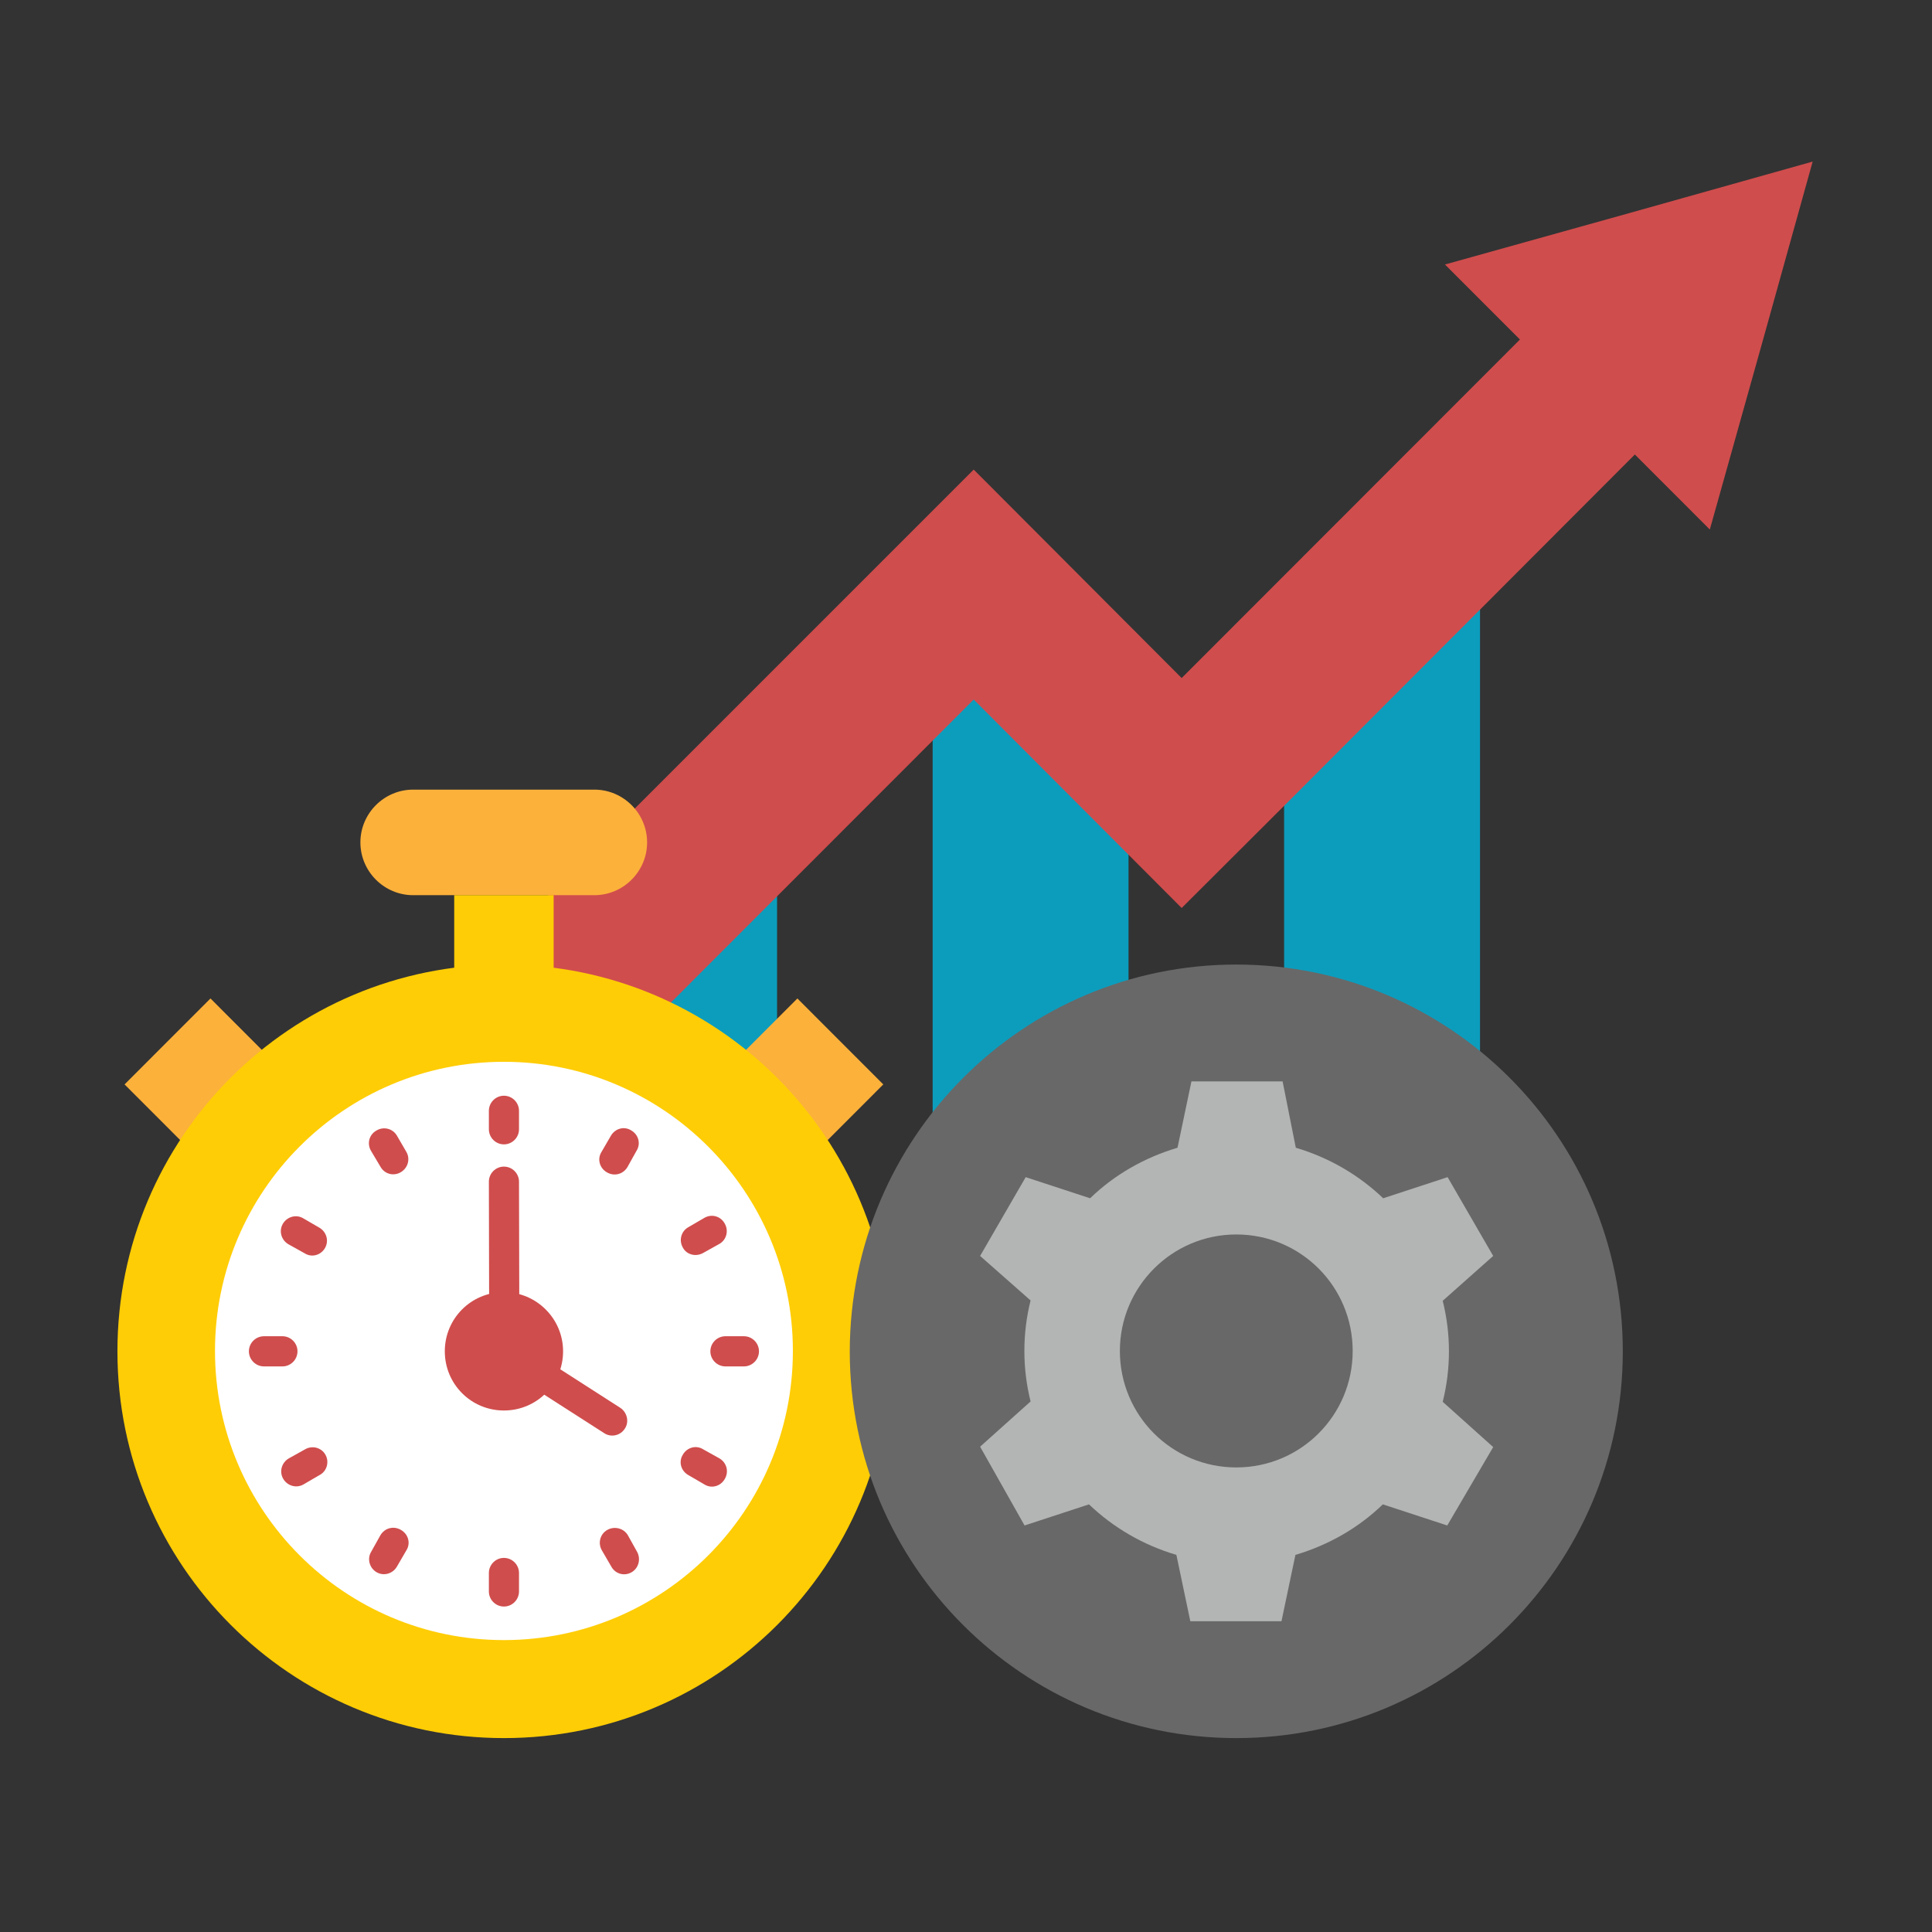 <svg xmlns="http://www.w3.org/2000/svg" xmlns:xlink="http://www.w3.org/1999/xlink" width="500" zoomAndPan="magnify" viewBox="0 0 375 375" height="500" preserveAspectRatio="xMidYMid meet" version="1.0"><rect x="0" y="0" width="375" height="375" fill="#333333" stroke="none"/><defs><clipPath id="f5f96a4611"><path d="M 73 31.363 L 351.938 31.363 L 351.938 229 L 73 229 Z M 73 31.363 " clip-rule="nonzero"/></clipPath><clipPath id="3f952a06c4"><path d="M 22.688 187 L 173 187 L 173 337.363 L 22.688 337.363 Z M 22.688 187 " clip-rule="nonzero"/></clipPath><clipPath id="28f79c6e87"><path d="M 164 187 L 315 187 L 315 337.363 L 164 337.363 Z M 164 187 " clip-rule="nonzero"/></clipPath></defs><path fill="#0c9dbd" d="M 150.828 154.363 L 150.828 291.777 L 112.805 291.777 L 112.805 192.484 Z M 287.27 99.34 L 287.27 291.777 L 249.246 291.777 L 249.246 137.387 L 251.734 134.898 Z M 219.047 152.094 L 219.047 291.777 L 181.027 291.777 L 181.027 129.926 L 188.996 121.949 Z M 219.047 152.094 " fill-opacity="1" fill-rule="evenodd"/><g clip-path="url(#f5f96a4611)"><path fill="#d04d4d" d="M 188.996 91.145 L 229.359 131.609 L 295.02 65.898 L 280.469 51.34 L 316.152 41.387 L 351.836 31.363 L 341.891 67.07 L 331.875 102.777 L 317.324 88.219 L 251.734 153.926 L 229.359 176.242 L 188.996 135.777 L 95.984 228.852 L 73.684 206.461 Z M 188.996 91.145 " fill-opacity="1" fill-rule="evenodd"/></g><path fill="#fcb13b" d="M 40.852 193.801 L 57.816 210.777 C 54.746 213.191 51.746 215.828 48.969 218.609 C 46.117 221.461 43.559 224.387 41.145 227.461 L 24.18 210.484 Z M 154.773 193.801 L 137.812 210.777 C 140.883 213.191 143.879 215.828 146.66 218.609 C 149.512 221.461 152.145 224.387 154.484 227.461 L 171.445 210.484 Z M 154.773 193.801 " fill-opacity="1" fill-rule="evenodd"/><path fill="#fcb13b" d="M 80.191 153.266 L 115.363 153.266 C 120.992 153.266 125.602 157.875 125.602 163.512 C 125.602 169.145 120.992 173.754 115.363 173.754 L 80.191 173.754 C 74.562 173.754 69.953 169.145 69.953 163.512 C 69.953 157.875 74.562 153.266 80.191 153.266 Z M 80.191 153.266 " fill-opacity="1" fill-rule="evenodd"/><path fill="#ffcd05" d="M 107.465 173.754 L 107.465 193.363 C 104.32 192.996 101.105 192.777 97.812 192.777 C 94.523 192.777 91.305 192.996 88.164 193.363 L 88.164 173.754 Z M 107.465 173.754 " fill-opacity="1" fill-rule="evenodd"/><g clip-path="url(#3f952a06c4)"><path fill="#ffcd05" d="M 97.812 187.219 C 139.199 187.219 172.836 220.801 172.836 262.289 C 172.836 303.777 139.273 337.363 97.812 337.363 C 56.355 337.363 22.793 303.707 22.793 262.289 C 22.793 220.801 56.355 187.219 97.812 187.219 Z M 97.812 187.219 " fill-opacity="1" fill-rule="evenodd"/></g><path fill="#ffffff" d="M 97.812 206.094 C 128.746 206.094 153.898 231.266 153.898 262.219 C 153.898 293.242 128.746 318.34 97.812 318.34 C 66.812 318.34 41.73 293.168 41.73 262.219 C 41.73 231.266 66.812 206.094 97.812 206.094 Z M 97.812 206.094 " fill-opacity="1" fill-rule="evenodd"/><path fill="#d04d4d" d="M 94.891 215.609 C 94.891 213.996 96.207 212.68 97.812 212.68 C 99.422 212.68 100.738 213.996 100.738 215.609 L 100.738 219.191 C 100.738 220.801 99.422 222.121 97.812 222.121 C 96.207 222.121 94.891 220.801 94.891 219.191 Z M 139.641 283.07 C 141.027 283.875 141.539 285.633 140.664 287.094 C 139.859 288.484 138.105 288.996 136.715 288.121 L 133.57 286.289 C 132.18 285.484 131.668 283.73 132.547 282.34 C 133.352 280.949 135.105 280.438 136.496 281.316 Z M 144.391 259.363 C 146 259.363 147.316 260.68 147.316 262.289 C 147.316 263.898 146 265.219 144.391 265.219 L 140.809 265.219 C 139.199 265.219 137.883 263.898 137.883 262.289 C 137.883 260.68 139.199 259.363 140.809 259.363 Z M 136.715 236.387 C 138.105 235.582 139.859 236.023 140.664 237.484 C 141.469 238.875 141.027 240.633 139.641 241.438 L 136.496 243.191 C 135.105 243.996 133.277 243.559 132.547 242.168 C 131.742 240.777 132.18 239.023 133.57 238.219 Z M 72.004 223.363 C 71.199 221.973 71.637 220.219 73.098 219.414 C 74.488 218.609 76.242 219.047 77.047 220.438 L 78.875 223.582 C 79.68 224.973 79.168 226.73 77.777 227.535 C 76.391 228.34 74.637 227.898 73.832 226.438 Z M 55.988 241.512 C 54.602 240.707 54.086 238.949 54.891 237.559 C 55.695 236.168 57.453 235.656 58.84 236.461 L 61.984 238.289 C 63.375 239.094 63.887 240.852 63.082 242.242 C 62.277 243.633 60.523 244.145 59.133 243.266 Z M 51.234 265.219 C 49.629 265.219 48.312 263.898 48.312 262.289 C 48.312 260.68 49.629 259.363 51.234 259.363 L 54.82 259.363 C 56.426 259.363 57.742 260.68 57.742 262.289 C 57.742 263.898 56.426 265.219 54.82 265.219 Z M 58.914 288.121 C 57.523 288.926 55.77 288.414 54.965 287.023 C 54.16 285.633 54.672 283.875 56.062 283.07 L 59.207 281.316 C 60.594 280.512 62.352 280.949 63.156 282.34 C 63.961 283.73 63.449 285.559 62.059 286.289 Z M 77.047 304.07 C 76.242 305.461 74.488 305.973 73.098 305.168 C 71.711 304.363 71.199 302.535 72.074 301.145 L 73.832 297.996 C 74.637 296.609 76.391 296.094 77.852 296.973 C 79.242 297.777 79.754 299.535 78.875 300.926 Z M 100.738 308.898 C 100.738 310.512 99.422 311.828 97.812 311.828 C 96.207 311.828 94.891 310.512 94.891 308.898 L 94.891 305.316 C 94.891 303.707 96.207 302.387 97.812 302.387 C 99.422 302.387 100.738 303.707 100.738 305.316 Z M 123.625 301.145 C 124.43 302.535 123.992 304.363 122.602 305.168 C 121.211 305.973 119.457 305.535 118.652 304.07 L 116.824 300.926 C 116.02 299.535 116.461 297.777 117.848 296.973 C 119.238 296.168 121.066 296.609 121.871 297.996 Z M 118.582 220.438 C 119.387 219.047 121.141 218.535 122.527 219.414 C 123.918 220.219 124.43 221.973 123.551 223.363 L 121.797 226.512 C 120.992 227.898 119.238 228.414 117.777 227.535 C 116.387 226.73 115.875 224.973 116.754 223.582 Z M 118.582 220.438 " fill-opacity="1" fill-rule="nonzero"/><path fill="#d04d4d" d="M 94.891 229.363 C 94.891 227.754 96.207 226.438 97.812 226.438 C 99.422 226.438 100.738 227.754 100.738 229.363 L 100.812 260.68 L 120.41 273.266 C 121.727 274.145 122.164 275.973 121.285 277.289 C 120.41 278.68 118.582 279.047 117.266 278.168 L 96.277 264.707 C 95.473 264.191 94.961 263.316 94.961 262.289 Z M 94.891 229.363 " fill-opacity="1" fill-rule="nonzero"/><path fill="#d04d4d" d="M 97.812 250.801 C 104.102 250.801 109.293 255.926 109.293 262.289 C 109.293 268.656 104.176 273.777 97.812 273.777 C 91.453 273.777 86.336 268.656 86.336 262.289 C 86.336 255.926 91.453 250.801 97.812 250.801 Z M 97.812 250.801 " fill-opacity="1" fill-rule="evenodd"/><g clip-path="url(#28f79c6e87)"><path fill="#686868" d="M 239.961 187.219 C 281.422 187.219 314.984 220.801 314.984 262.289 C 314.984 303.777 281.422 337.363 239.961 337.363 C 198.5 337.363 164.938 303.777 164.938 262.289 C 165.012 220.801 198.574 187.219 239.961 187.219 Z M 239.961 187.219 " fill-opacity="1" fill-rule="evenodd"/></g><path fill="#b3b4b4" d="M 251.516 222.777 C 257.949 224.68 263.727 228.047 268.477 232.582 L 280.98 228.484 L 289.828 243.777 L 280.031 252.484 C 281.641 258.926 281.641 265.656 280.031 272.094 L 289.828 280.875 L 280.91 296.094 L 268.406 291.996 C 263.727 296.535 257.875 299.898 251.441 301.801 L 248.734 314.68 C 242.812 314.68 236.965 314.68 231.039 314.68 L 228.336 301.801 C 221.898 299.898 216.125 296.535 211.371 291.996 L 198.867 296.094 L 190.238 280.801 L 200.035 272.023 C 198.43 265.582 198.43 258.852 200.035 252.414 L 190.238 243.777 L 199.086 228.484 L 211.59 232.582 C 216.27 228.047 222.121 224.68 228.555 222.777 L 231.258 209.898 C 237.184 209.898 243.031 209.898 248.953 209.898 Z M 239.961 239.609 C 252.465 239.609 262.555 249.707 262.555 262.219 C 262.555 274.73 252.465 284.828 239.961 284.828 C 227.457 284.828 217.367 274.73 217.367 262.219 C 217.367 249.777 227.457 239.609 239.961 239.609 Z M 239.961 239.609 " fill-opacity="1" fill-rule="evenodd"/></svg>